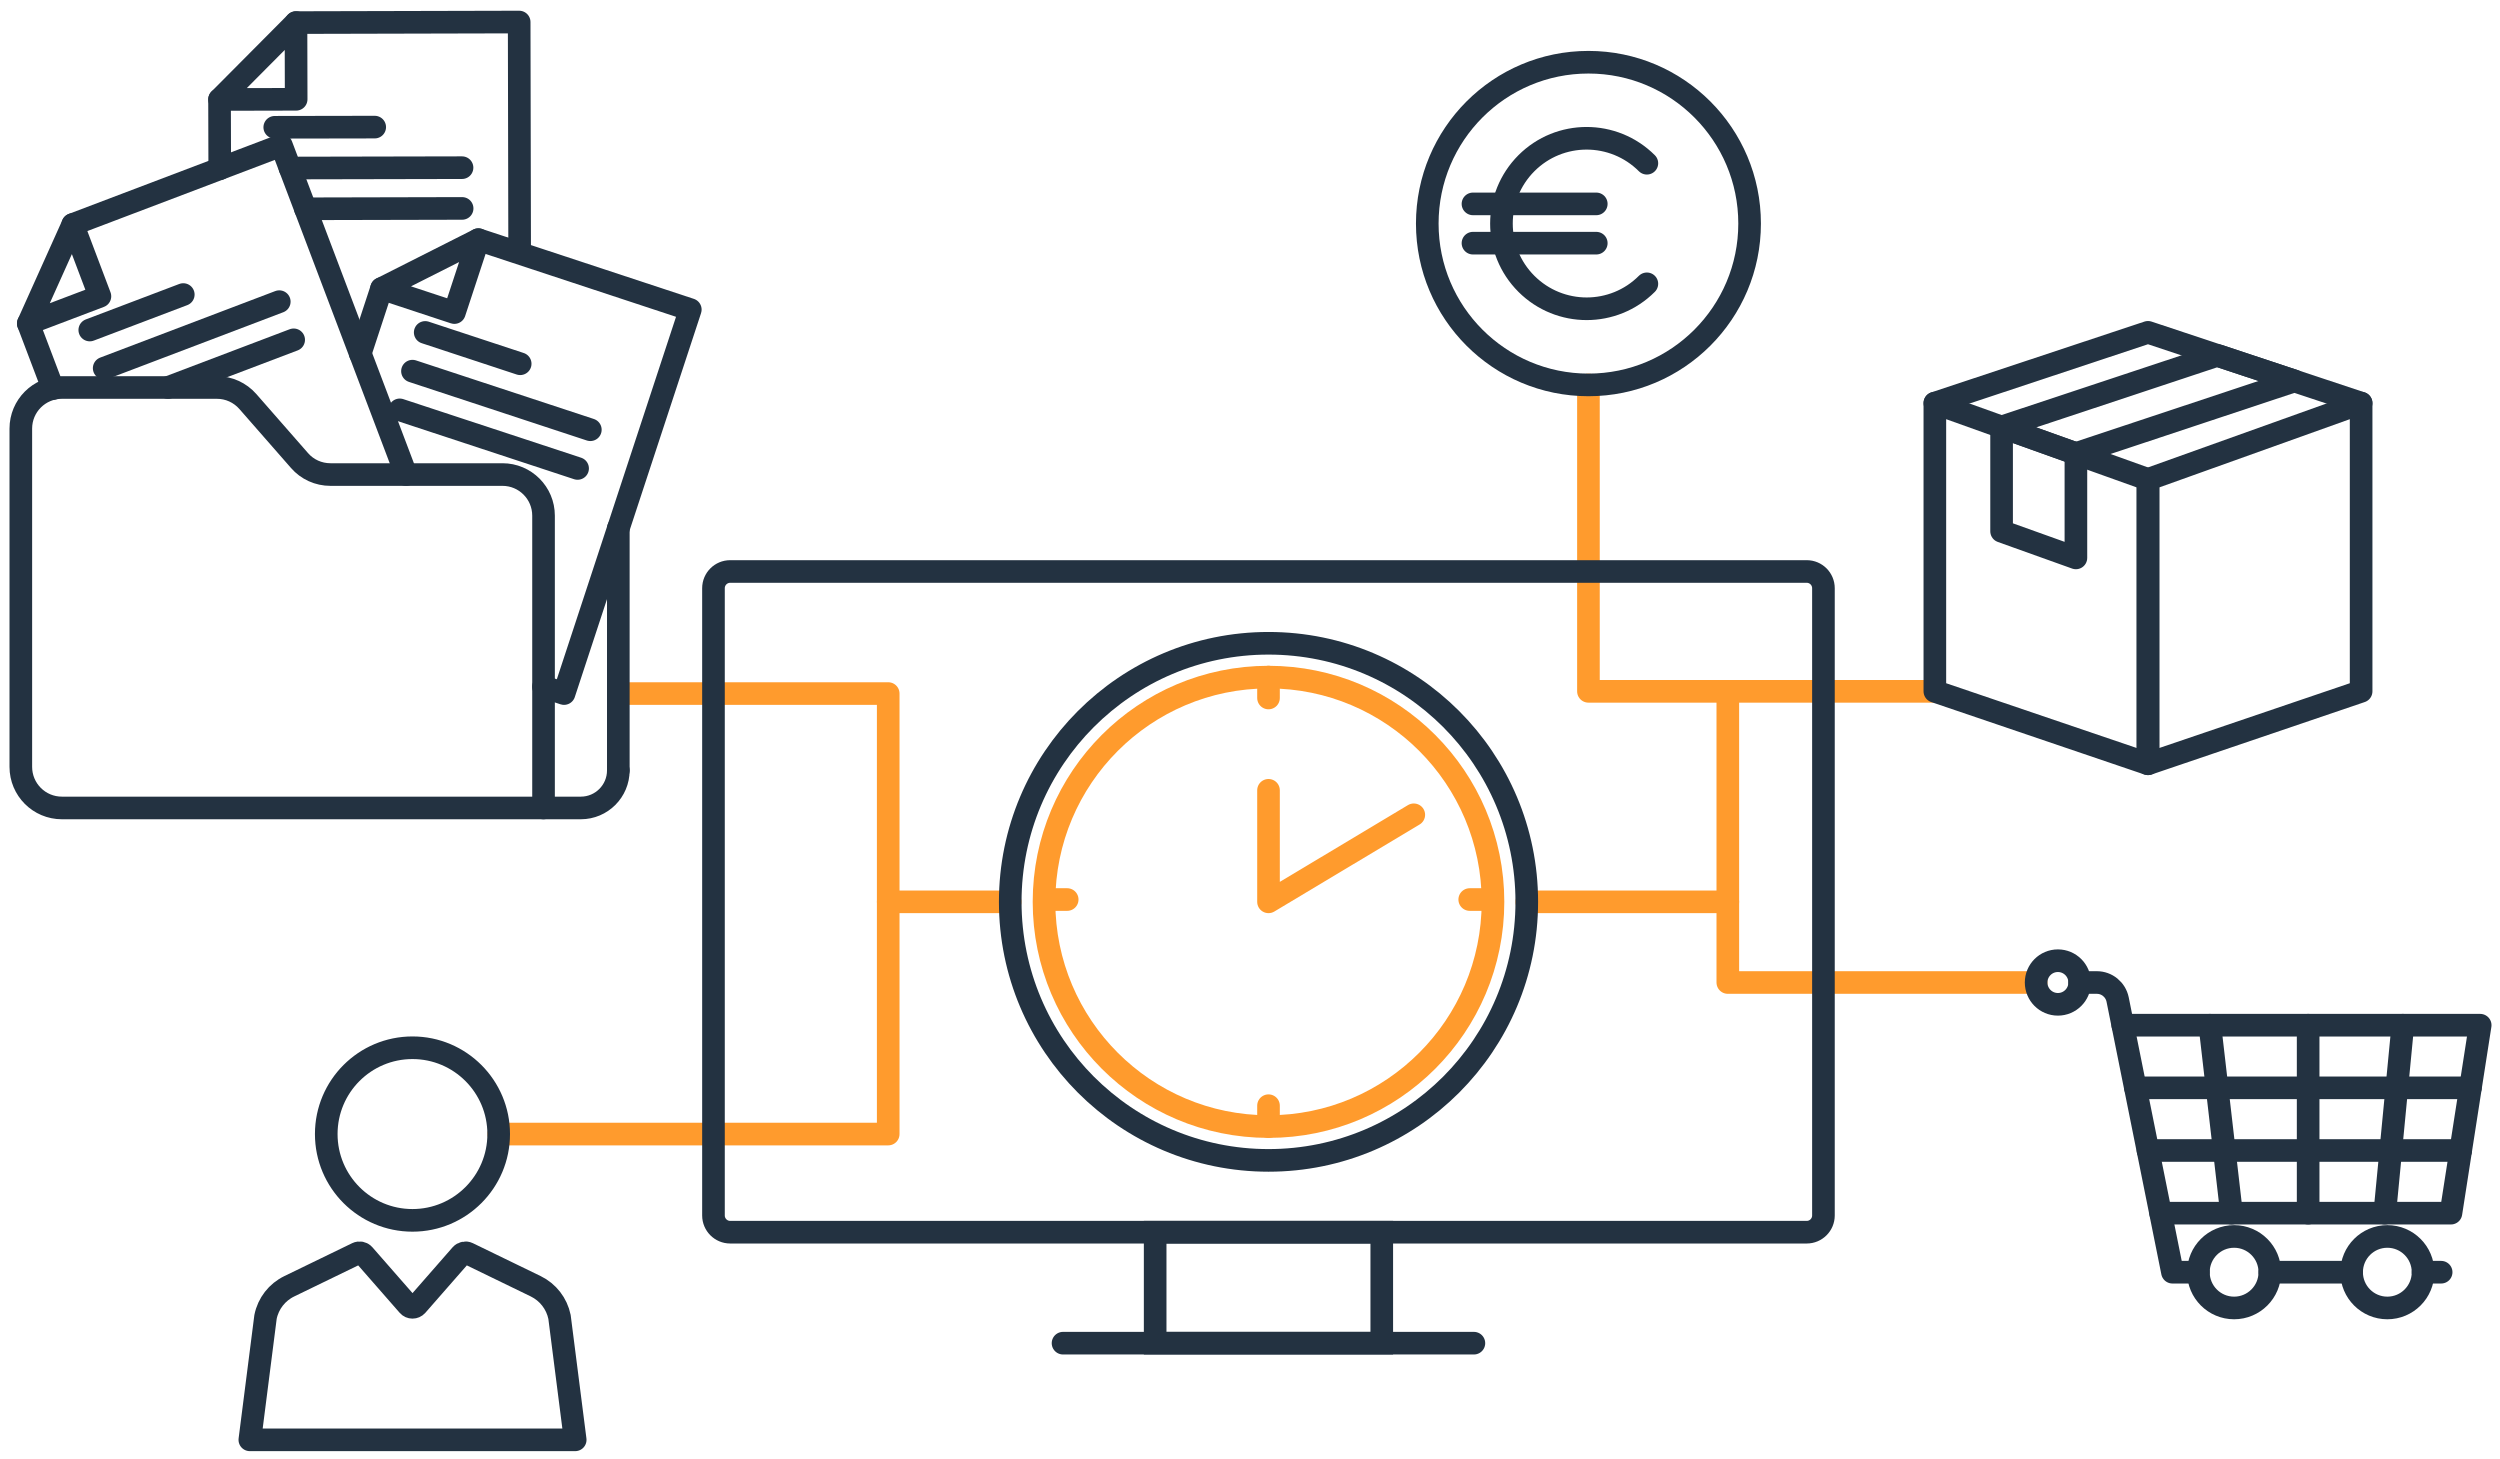 <?xml version="1.0" encoding="UTF-8"?> <svg xmlns="http://www.w3.org/2000/svg" width="221" height="129" viewBox="0 0 221 129" fill="none"><path d="M54.659 61.31H78.518V100.251H44.092" stroke="#FF9B2D" stroke-width="2" stroke-linecap="round" stroke-linejoin="round"></path><path d="M140.418 34.026V61.114H152.739" stroke="#FF9B2D" stroke-width="2" stroke-linecap="round" stroke-linejoin="round"></path><path d="M89.297 79.723H78.518" stroke="#FF9B2D" stroke-width="2" stroke-linecap="round" stroke-linejoin="round"></path><path d="M171.041 61.114H152.739V86.854H179.993" stroke="#FF9B2D" stroke-width="2" stroke-linecap="round" stroke-linejoin="round"></path><path d="M134.967 79.723H152.739" stroke="#FF9B2D" stroke-width="2" stroke-linecap="round" stroke-linejoin="round"></path><path d="M189.882 67.519L208.723 61.114V35.636L189.882 42.383V67.519Z" stroke="#233241" stroke-width="2" stroke-linecap="round" stroke-linejoin="round"></path><path d="M189.882 67.519L171.041 61.114V35.636L189.882 42.383V67.519Z" stroke="#233241" stroke-width="2" stroke-linecap="round" stroke-linejoin="round"></path><path d="M208.723 35.636L189.882 29.378L171.041 35.636" stroke="#233241" stroke-width="2" stroke-linecap="round" stroke-linejoin="round"></path><path d="M202.832 33.675L183.51 40.096V49.319L176.941 46.966V37.743L196.01 31.413L202.832 33.675Z" stroke="#233241" stroke-width="2" stroke-linecap="round" stroke-linejoin="round"></path><path d="M176.941 37.743L183.51 40.096" stroke="#233241" stroke-width="2" stroke-linecap="round" stroke-linejoin="round"></path><path d="M197.495 115.624C199.239 115.624 200.653 114.209 200.653 112.463C200.653 110.717 199.239 109.302 197.495 109.302C195.751 109.302 194.338 110.717 194.338 112.463C194.338 114.209 195.751 115.624 197.495 115.624Z" stroke="#233241" stroke-width="2" stroke-linecap="round" stroke-linejoin="round"></path><path d="M181.918 88.782C182.982 88.782 183.844 87.919 183.844 86.854C183.844 85.789 182.982 84.926 181.918 84.926C180.855 84.926 179.993 85.789 179.993 86.854C179.993 87.919 180.855 88.782 181.918 88.782Z" stroke="#233241" stroke-width="2" stroke-linecap="round" stroke-linejoin="round"></path><path d="M211.041 115.624C212.785 115.624 214.198 114.209 214.198 112.463C214.198 110.717 212.785 109.302 211.041 109.302C209.297 109.302 207.883 110.717 207.883 112.463C207.883 114.209 209.297 115.624 211.041 115.624Z" stroke="#233241" stroke-width="2" stroke-linecap="round" stroke-linejoin="round"></path><path d="M183.836 86.854H185.362C186.251 86.854 187.018 87.483 187.198 88.357L192.045 112.463H194.338" stroke="#233241" stroke-width="2" stroke-linecap="round" stroke-linejoin="round"></path><path d="M191 107.243H216.663L219.249 90.628H187.655" stroke="#233241" stroke-width="2" stroke-linecap="round" stroke-linejoin="round"></path><path d="M200.653 112.463H207.891" stroke="#233241" stroke-width="2" stroke-linecap="round" stroke-linejoin="round"></path><path d="M214.198 112.463H215.798" stroke="#233241" stroke-width="2" stroke-linecap="round" stroke-linejoin="round"></path><path d="M212.411 90.628L210.812 107.243" stroke="#233241" stroke-width="2" stroke-linecap="round" stroke-linejoin="round"></path><path d="M204.04 90.628V107.243" stroke="#233241" stroke-width="2" stroke-linecap="round" stroke-linejoin="round"></path><path d="M195.349 90.628L197.267 107.243" stroke="#233241" stroke-width="2" stroke-linecap="round" stroke-linejoin="round"></path><path d="M188.773 96.166H218.384" stroke="#233241" stroke-width="2" stroke-linecap="round" stroke-linejoin="round"></path><path d="M189.882 101.705H217.528" stroke="#233241" stroke-width="2" stroke-linecap="round" stroke-linejoin="round"></path><path d="M36.462 107.88C40.671 107.88 44.084 104.464 44.084 100.251C44.084 96.037 40.671 92.621 36.462 92.621C32.253 92.621 28.841 96.037 28.841 100.251C28.841 104.464 32.253 107.88 36.462 107.88Z" stroke="#233241" stroke-width="2" stroke-linecap="round" stroke-linejoin="round"></path><path d="M49.461 116.417C49.216 115.232 48.441 114.236 47.356 113.705L41.366 110.797C41.162 110.699 40.918 110.748 40.763 110.919L36.846 115.396C36.642 115.624 36.283 115.624 36.087 115.396L32.17 110.919C32.023 110.748 31.77 110.699 31.567 110.797L25.577 113.705C24.492 114.227 23.709 115.232 23.472 116.417L22.085 127.281H50.848L49.461 116.417Z" stroke="#233241" stroke-width="2" stroke-linecap="round" stroke-linejoin="round"></path><path d="M4.68 34.346L2.501 28.595" stroke="#233241" stroke-width="2" stroke-linecap="round" stroke-linejoin="round"></path><path d="M31.844 31.25L33.729 25.507" stroke="#233241" stroke-width="2" stroke-linecap="round" stroke-linejoin="round"></path><path d="M42.288 21.186L61.023 27.369L49.861 61.311L48.041 60.706" stroke="#233241" stroke-width="2" stroke-linecap="round" stroke-linejoin="round"></path><path d="M40.167 27.631L33.729 25.507L42.288 21.186L40.167 27.631Z" stroke="#233241" stroke-width="2" stroke-linecap="round" stroke-linejoin="round"></path><path d="M37.588 29.387L45.985 32.156" stroke="#233241" stroke-width="2" stroke-linecap="round" stroke-linejoin="round"></path><path d="M36.462 32.81L52.186 37.989" stroke="#233241" stroke-width="2" stroke-linecap="round" stroke-linejoin="round"></path><path d="M35.336 36.232L51.06 41.411" stroke="#233241" stroke-width="2" stroke-linecap="round" stroke-linejoin="round"></path><path d="M19.425 14.92L19.408 8.793" stroke="#233241" stroke-width="2" stroke-linecap="round" stroke-linejoin="round"></path><path d="M26.165 1.997L45.895 1.948L45.936 21.79" stroke="#233241" stroke-width="2" stroke-linecap="round" stroke-linejoin="round"></path><path d="M26.181 8.777L19.408 8.793L26.165 1.997L26.181 8.777Z" stroke="#233241" stroke-width="2" stroke-linecap="round" stroke-linejoin="round"></path><path d="M24.288 11.252L33.125 11.236" stroke="#233241" stroke-width="2" stroke-linecap="round" stroke-linejoin="round"></path><path d="M25.634 14.854L40.844 14.822" stroke="#233241" stroke-width="2" stroke-linecap="round" stroke-linejoin="round"></path><path d="M26.997 18.457L40.852 18.424" stroke="#233241" stroke-width="2" stroke-linecap="round" stroke-linejoin="round"></path><path d="M54.659 46.696V68.107" stroke="#233241" stroke-width="2" stroke-linecap="round" stroke-linejoin="round"></path><path d="M54.659 68.106C54.659 69.936 53.174 71.423 51.346 71.423H48.033" stroke="#233241" stroke-width="2" stroke-linecap="round" stroke-linejoin="round"></path><path d="M6.434 19.845L24.875 12.845L35.899 41.95" stroke="#233241" stroke-width="2" stroke-linecap="round" stroke-linejoin="round"></path><path d="M8.833 26.193L2.501 28.595L6.434 19.846L8.833 26.193Z" stroke="#233241" stroke-width="2" stroke-linecap="round" stroke-linejoin="round"></path><path d="M7.936 29.174L16.202 26.038" stroke="#233241" stroke-width="2" stroke-linecap="round" stroke-linejoin="round"></path><path d="M9.209 32.548L24.688 26.666" stroke="#233241" stroke-width="2" stroke-linecap="round" stroke-linejoin="round"></path><path d="M14.855 34.255L25.961 30.04" stroke="#233241" stroke-width="2" stroke-linecap="round" stroke-linejoin="round"></path><path d="M48.041 71.423H5.472C3.464 71.423 1.84 69.798 1.84 67.788V37.891C1.84 35.881 3.464 34.255 5.472 34.255H19.18C20.224 34.255 21.22 34.705 21.913 35.497L26.475 40.709C27.16 41.501 28.156 41.95 29.208 41.95H44.418C46.425 41.95 48.049 43.576 48.049 45.586V71.423H48.041Z" stroke="#233241" stroke-width="2" stroke-linecap="round" stroke-linejoin="round"></path><path d="M140.418 34.026C148.286 34.026 154.665 27.641 154.665 19.764C154.665 11.887 148.286 5.501 140.418 5.501C132.549 5.501 126.171 11.887 126.171 19.764C126.171 27.641 132.549 34.026 140.418 34.026Z" stroke="#233241" stroke-width="2" stroke-linecap="round" stroke-linejoin="round"></path><path d="M145.583 25.09C142.645 28.031 137.88 28.031 134.934 25.09C131.989 22.149 131.997 17.379 134.934 14.43C137.872 11.489 142.637 11.489 145.583 14.43" stroke="#233241" stroke-width="2" stroke-linecap="round" stroke-linejoin="round"></path><path d="M130.21 18.024H141.111" stroke="#233241" stroke-width="2" stroke-linecap="round" stroke-linejoin="round"></path><path d="M130.21 21.496H141.111" stroke="#233241" stroke-width="2" stroke-linecap="round" stroke-linejoin="round"></path><path d="M112.136 102.579C124.745 102.579 134.967 92.346 134.967 79.722C134.967 67.099 124.745 56.866 112.136 56.866C99.527 56.866 89.305 67.099 89.305 79.722C89.305 92.346 99.527 102.579 112.136 102.579Z" stroke="#233241" stroke-width="2" stroke-linecap="round" stroke-linejoin="round"></path><path d="M112.136 99.589C123.096 99.589 131.98 90.694 131.98 79.722C131.98 68.751 123.096 59.856 112.136 59.856C101.176 59.856 92.291 68.751 92.291 79.722C92.291 90.694 101.176 99.589 112.136 99.589Z" stroke="#FF9B2D" stroke-width="2" stroke-linecap="round" stroke-linejoin="round"></path><path d="M112.136 69.863V79.722L124.979 72.028" stroke="#FF9B2D" stroke-width="2" stroke-linecap="round" stroke-linejoin="round"></path><path d="M112.136 59.856V61.702" stroke="#FF9B2D" stroke-width="2" stroke-linecap="round" stroke-linejoin="round"></path><path d="M112.136 97.743V99.589" stroke="#FF9B2D" stroke-width="2" stroke-linecap="round" stroke-linejoin="round"></path><path d="M131.768 79.519H129.924" stroke="#FF9B2D" stroke-width="2" stroke-linecap="round" stroke-linejoin="round"></path><path d="M94.34 79.519H92.495" stroke="#FF9B2D" stroke-width="2" stroke-linecap="round" stroke-linejoin="round"></path><path d="M159.716 50.52H64.548C63.733 50.52 63.071 51.181 63.071 51.998V107.448C63.071 108.264 63.733 108.926 64.548 108.926H159.716C160.531 108.926 161.192 108.264 161.192 107.448V51.998C161.192 51.181 160.531 50.52 159.716 50.52Z" stroke="#233241" stroke-width="2" stroke-miterlimit="10" stroke-linecap="round"></path><path d="M122.148 108.926H102.116V118.737H122.148V108.926Z" stroke="#233241" stroke-width="2" stroke-miterlimit="10" stroke-linecap="round"></path><path d="M93.972 118.737H130.292" stroke="#233241" stroke-width="2" stroke-miterlimit="10" stroke-linecap="round"></path></svg> 